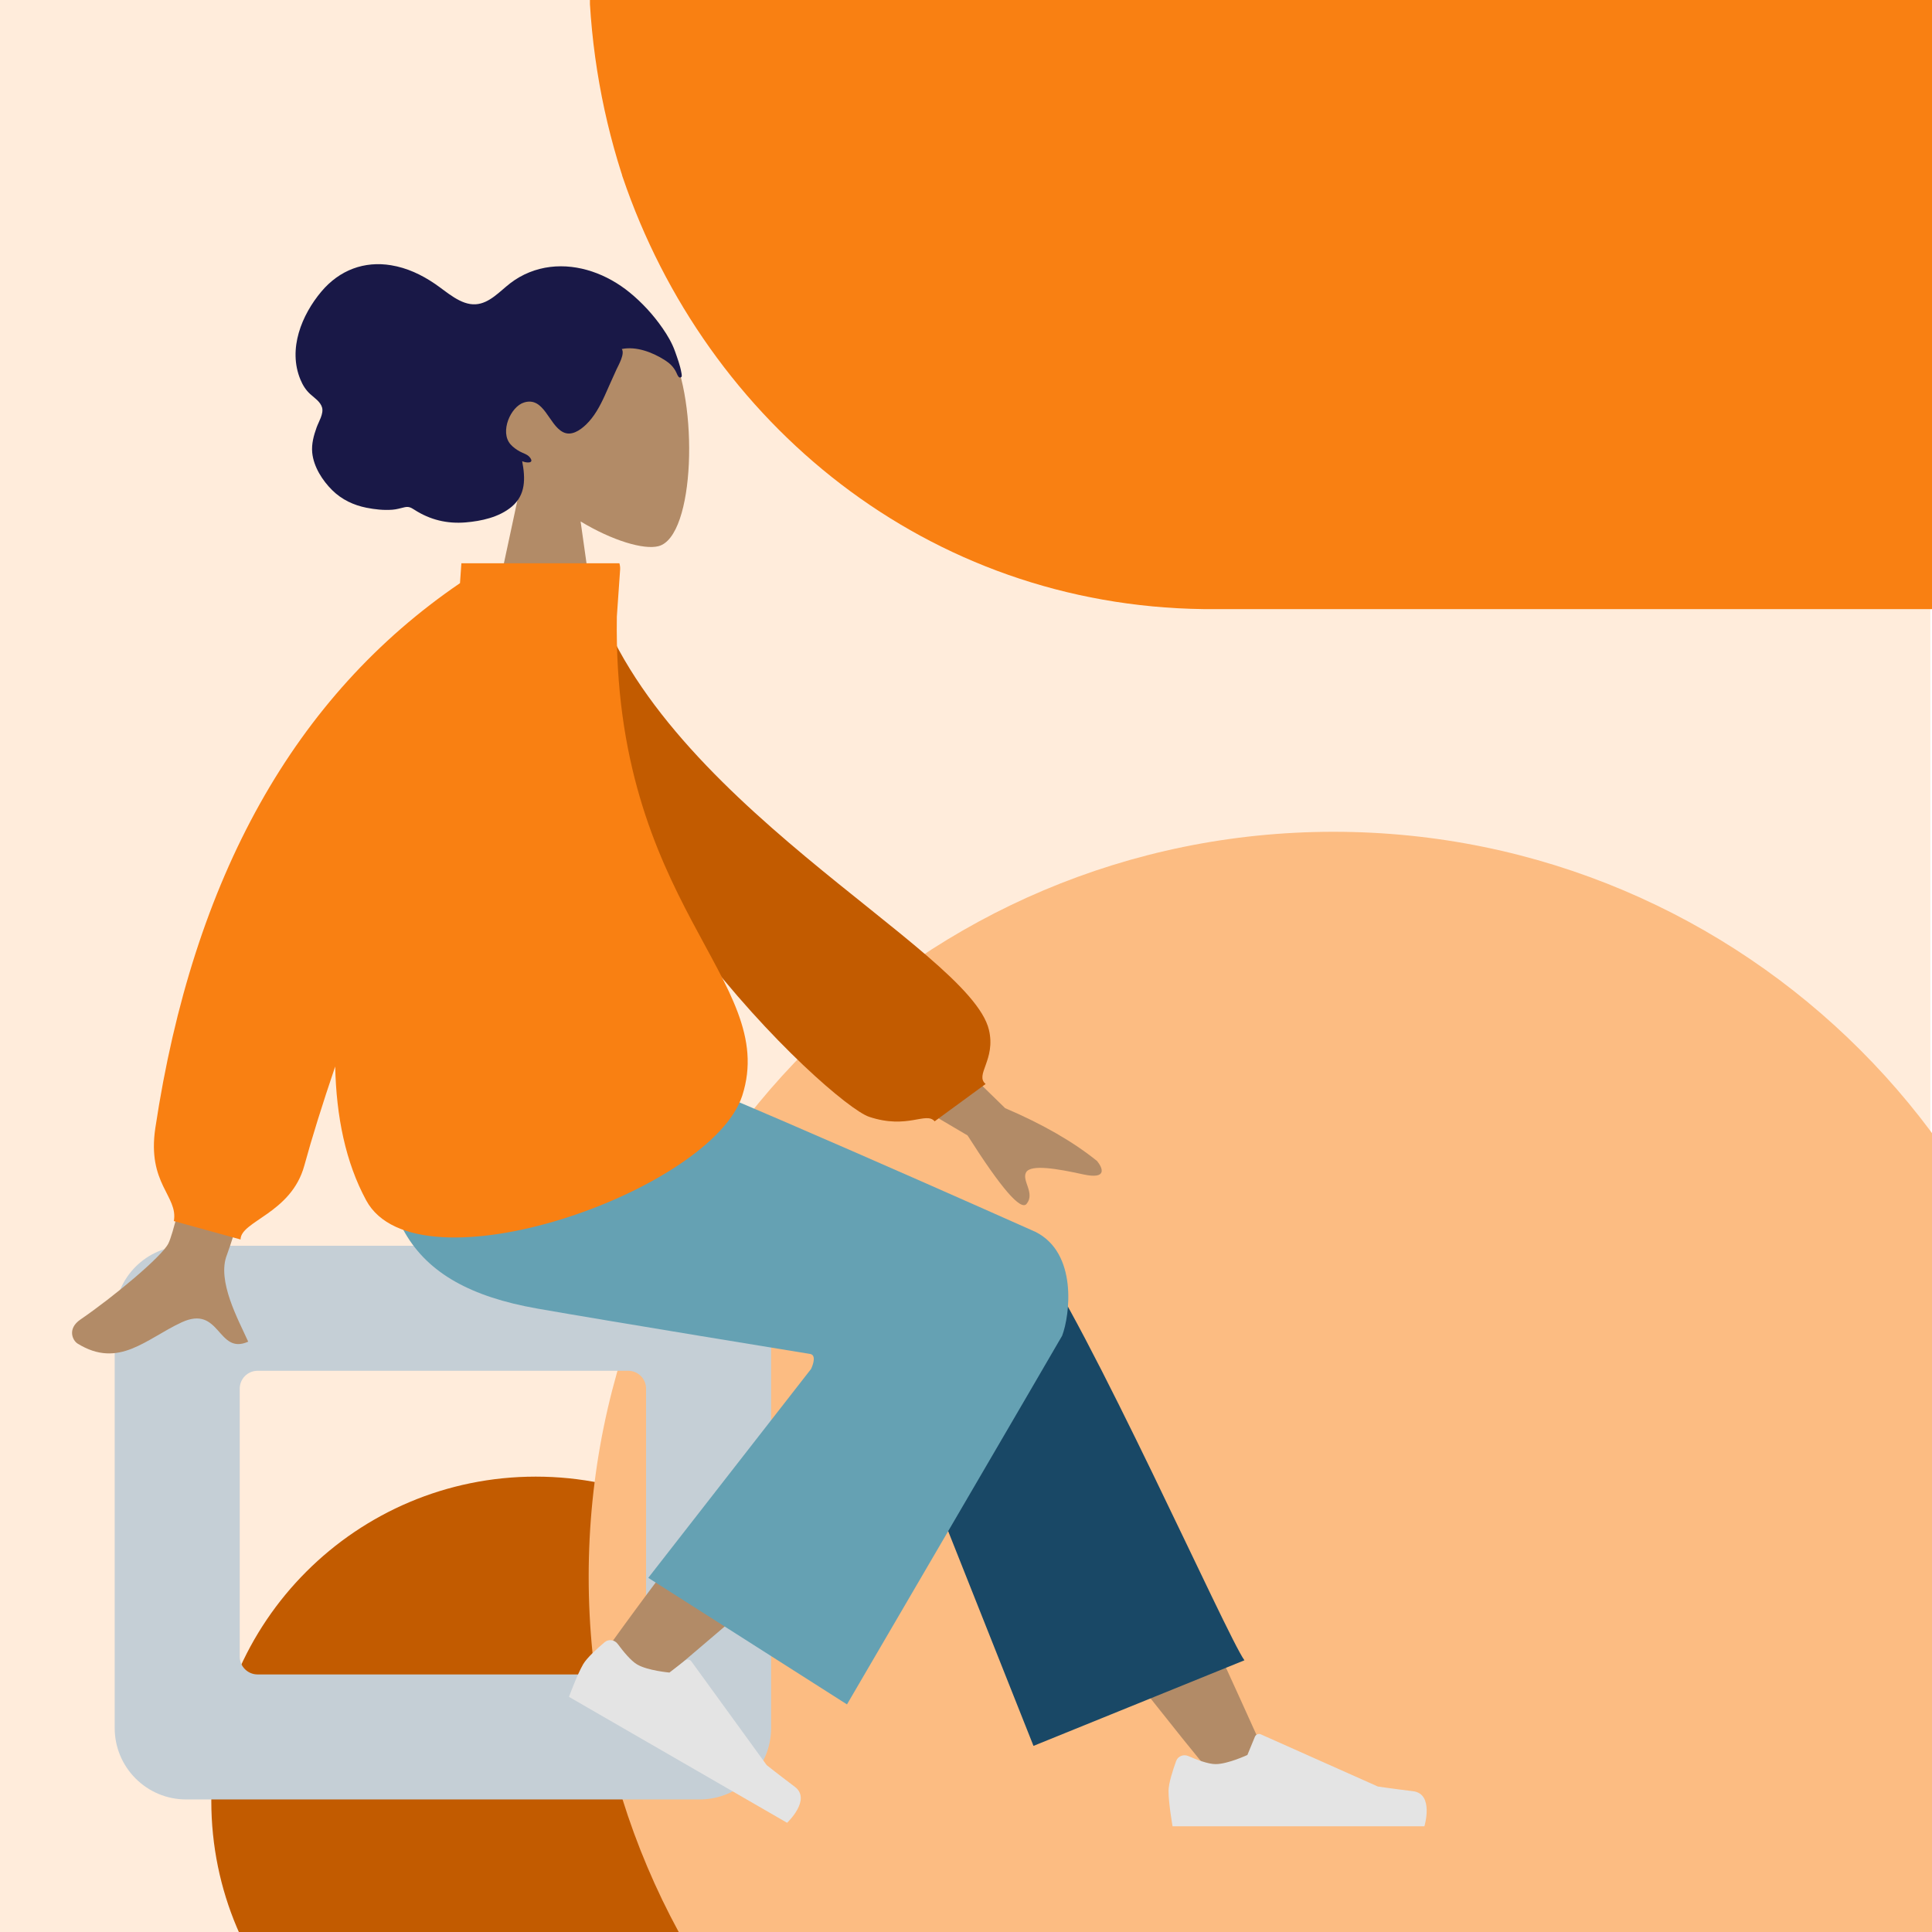 <svg xmlns="http://www.w3.org/2000/svg" xmlns:xlink="http://www.w3.org/1999/xlink" width="500" zoomAndPan="magnify" viewBox="0 0 375 375" height="500" preserveAspectRatio="xMidYMid meet" version="1.0"><defs><clipPath id="7aa994c0b6"><path d="M 0 0 L 375 0 L 375 375 L 0 375 Z M 0 0 " clip-rule="nonzero"/></clipPath><clipPath id="adefcf1135"><rect x="0" width="375" y="0" height="375"/></clipPath><clipPath id="ec95e11d48"><path d="M 114 0 L 375 0 L 375 118.227 L 114 118.227 Z M 114 0 " clip-rule="nonzero"/></clipPath><clipPath id="9dabc78c87"><path d="M 120.992 -49.336 C 116.926 -36.445 114.258 -21.793 114.258 -7.41 C 114.258 6.973 116.543 20.809 120.609 33.562 C 120.738 33.836 120.738 34.105 120.863 34.379 C 137.129 82.27 180.074 117.547 233.617 118.227 L 552.504 118.227 L 552.504 -133.184 L 233.855 -133.184 C 179.82 -132.504 136.875 -97.77 120.992 -49.336 Z M 120.992 -49.336 " clip-rule="nonzero"/></clipPath><clipPath id="53dfceb4be"><path d="M 0.238 0 L 261 0 L 261 118.227 L 0.238 118.227 Z M 0.238 0 " clip-rule="nonzero"/></clipPath><clipPath id="e68313c268"><path d="M 6.992 -49.336 C 2.926 -36.445 0.258 -21.793 0.258 -7.41 C 0.258 6.973 2.543 20.809 6.609 33.562 C 6.738 33.836 6.738 34.105 6.863 34.379 C 23.129 82.27 66.074 117.547 119.617 118.227 L 438.504 118.227 L 438.504 -133.184 L 119.855 -133.184 C 65.82 -132.504 22.875 -97.77 6.992 -49.336 Z M 6.992 -49.336 " clip-rule="nonzero"/></clipPath><clipPath id="a6f20a8142"><rect x="0" width="261" y="0" height="119"/></clipPath><clipPath id="2127344477"><path d="M 41.016 286.613 L 166.957 286.613 L 166.957 375 L 41.016 375 Z M 41.016 286.613 " clip-rule="nonzero"/></clipPath><clipPath id="16d7274c00"><path d="M 103.988 286.613 C 69.211 286.613 41.016 314.805 41.016 349.582 C 41.016 384.363 69.211 412.555 103.988 412.555 C 138.766 412.555 166.957 384.363 166.957 349.582 C 166.957 314.805 138.766 286.613 103.988 286.613 Z M 103.988 286.613 " clip-rule="nonzero"/></clipPath><clipPath id="490afc0a3e"><path d="M 0.016 0.613 L 125.957 0.613 L 125.957 89 L 0.016 89 Z M 0.016 0.613 " clip-rule="nonzero"/></clipPath><clipPath id="e4b14c147c"><path d="M 62.988 0.613 C 28.211 0.613 0.016 28.805 0.016 63.582 C 0.016 98.363 28.211 126.555 62.988 126.555 C 97.766 126.555 125.957 98.363 125.957 63.582 C 125.957 28.805 97.766 0.613 62.988 0.613 Z M 62.988 0.613 " clip-rule="nonzero"/></clipPath><clipPath id="0253f545ca"><rect x="0" width="126" y="0" height="89"/></clipPath><clipPath id="4182b1492a"><path d="M 114.262 161.449 L 375 161.449 L 375 375 L 114.262 375 Z M 114.262 161.449 " clip-rule="nonzero"/></clipPath><clipPath id="eb0e397030"><path d="M 258.844 161.449 C 178.992 161.449 114.262 226.184 114.262 306.035 C 114.262 385.883 178.992 450.617 258.844 450.617 C 338.691 450.617 403.426 385.883 403.426 306.035 C 403.426 226.184 338.691 161.449 258.844 161.449 Z M 258.844 161.449 " clip-rule="nonzero"/></clipPath><clipPath id="29c0870a58"><path d="M 0.262 0.449 L 261 0.449 L 261 214 L 0.262 214 Z M 0.262 0.449 " clip-rule="nonzero"/></clipPath><clipPath id="67c796caa7"><path d="M 144.844 0.449 C 64.992 0.449 0.262 65.184 0.262 145.035 C 0.262 224.883 64.992 289.617 144.844 289.617 C 224.691 289.617 289.426 224.883 289.426 145.035 C 289.426 65.184 224.691 0.449 144.844 0.449 Z M 144.844 0.449 " clip-rule="nonzero"/></clipPath><clipPath id="925f540d99"><rect x="0" width="261" y="0" height="214"/></clipPath><clipPath id="0974bcadca"><path d="M 213 307 L 264 307 L 264 325.48 L 213 325.48 Z M 213 307 " clip-rule="nonzero"/></clipPath><clipPath id="0acd40eb60"><path d="M 61 176.398 L 195 176.398 L 195 302 L 61 302 Z M 61 176.398 " clip-rule="nonzero"/></clipPath><clipPath id="8513d05adf"><path d="M 80 29 L 121 29 L 121 99.703 L 80 99.703 Z M 80 29 " clip-rule="nonzero"/></clipPath><clipPath id="9e2197d492"><path d="M 0.68 139 L 201 139 L 201 234 L 0.68 234 Z M 0.68 139 " clip-rule="nonzero"/></clipPath><clipPath id="b1506908a8"><path d="M 16 80.332 L 133 80.332 L 133 212 L 16 212 Z M 16 80.332 " clip-rule="nonzero"/></clipPath><clipPath id="eaec627ca0"><rect x="0" width="265" y="0" height="326"/></clipPath></defs><rect x="-37.5" width="450" fill="#ffffff" y="-37.5" height="450" fill-opacity="1"/><rect x="-37.5" width="450" fill="#ffffff" y="-37.5" height="450" fill-opacity="1"/><g transform="matrix(1, 0, 0, 1, 0, 0)"><g clip-path="url(#adefcf1135)"><g clip-path="url(#7aa994c0b6)"><path fill="#ffecdb" d="M -0.316 0 L 374.684 0 L 374.684 375 L -0.316 375 Z M -0.316 0 " fill-opacity="1" fill-rule="nonzero"/></g></g></g><g clip-path="url(#ec95e11d48)"><g clip-path="url(#9dabc78c87)"><g transform="matrix(1, 0, 0, 1, 114, 0)"><g clip-path="url(#a6f20a8142)"><g clip-path="url(#53dfceb4be)"><g clip-path="url(#e68313c268)"><path fill="#f98012" d="M 438.504 -133.184 L 438.504 118.227 L 0.508 118.227 L 0.508 -133.184 Z M 438.504 -133.184 " fill-opacity="1" fill-rule="nonzero"/></g></g></g></g></g></g><g clip-path="url(#2127344477)"><g clip-path="url(#16d7274c00)"><g transform="matrix(1, 0, 0, 1, 41, 286)"><g clip-path="url(#0253f545ca)"><g clip-path="url(#490afc0a3e)"><g clip-path="url(#e4b14c147c)"><path fill="#c25b00" d="M 0.016 0.613 L 125.957 0.613 L 125.957 126.555 L 0.016 126.555 Z M 0.016 0.613 " fill-opacity="1" fill-rule="nonzero"/></g></g></g></g></g></g><g clip-path="url(#4182b1492a)"><g clip-path="url(#eb0e397030)"><g transform="matrix(1, 0, 0, 1, 114, 161)"><g clip-path="url(#925f540d99)"><g clip-path="url(#29c0870a58)"><g clip-path="url(#67c796caa7)"><path fill="#fcbc82" d="M 0.262 0.449 L 289.426 0.449 L 289.426 289.617 L 0.262 289.617 Z M 0.262 0.449 " fill-opacity="1" fill-rule="nonzero"/></g></g></g></g></g></g><g transform="matrix(1, 0, 0, 1, 13, 29)"><g clip-path="url(#eaec627ca0)"><path fill="#c5cfd6" d="M 122.805 212.801 C 130.465 212.801 136.672 219.012 136.672 226.668 L 136.672 306.406 C 136.672 314.066 130.465 320.273 122.805 320.273 L 23.129 320.273 C 15.473 320.273 9.262 314.066 9.262 306.406 L 9.262 226.668 C 9.262 219.012 15.473 212.801 23.129 212.801 Z M 37 237.07 C 35.082 237.07 33.531 238.621 33.531 240.535 L 33.531 292.539 C 33.531 294.453 35.082 296.008 37 296.008 L 108.938 296.008 C 110.852 296.008 112.402 294.453 112.402 292.539 L 112.402 240.535 C 112.402 238.621 110.852 237.07 108.938 237.07 Z M 37 237.07 " fill-opacity="1" fill-rule="nonzero"/><path fill="#b28b67" d="M 222.613 315.941 C 205.527 295.074 193.965 279.605 187.926 269.531 C 177.594 252.285 169.133 236.938 166.465 231.074 C 160.098 217.098 181.117 210.551 185.875 217.07 C 193.078 226.941 208.457 257.996 232.012 310.234 Z M 222.613 315.941 " fill-opacity="1" fill-rule="evenodd"/><path fill="#194866" d="M 187.598 309.875 L 155.797 229.82 C 148.992 215.227 181.84 205.637 186.84 212.426 C 198.188 227.844 225.164 288.668 228.543 293.262 Z M 187.598 309.875 " fill-opacity="1" fill-rule="evenodd"/><path fill="#b28b67" d="M 102.898 293.82 C 109.094 284.785 131.625 254.383 143.898 241.805 C 147.426 238.188 150.867 234.719 154.121 231.484 C 163.797 221.875 183.062 238.027 173.406 246.781 C 149.355 268.578 114.266 298.008 111.336 300.629 C 107.227 304.309 99.004 299.5 102.898 293.82 Z M 102.898 293.82 " fill-opacity="1" fill-rule="evenodd"/><path fill="#e4e4e4" d="M 106.91 290.102 C 106.312 289.281 105.148 289.09 104.371 289.742 C 102.953 290.934 100.918 292.77 100.18 294.043 C 99.008 296.074 97.438 300.359 97.438 300.359 C 99.793 301.719 139.773 324.801 139.773 324.801 C 139.773 324.801 144.574 320.297 141.27 317.812 C 137.965 315.324 135.816 313.613 135.816 313.613 L 121.203 293.48 C 120.914 293.086 120.359 293.008 119.973 293.305 L 116.938 295.641 C 116.938 295.641 112.758 295.277 110.699 294.09 C 109.445 293.367 107.918 291.473 106.91 290.102 Z M 106.91 290.102 " fill-opacity="1" fill-rule="evenodd"/><g clip-path="url(#0974bcadca)"><path fill="#e4e4e4" d="M 217.668 311.855 C 216.738 311.445 215.633 311.859 215.289 312.812 C 214.656 314.555 213.809 317.164 213.809 318.633 C 213.809 320.977 214.59 325.477 214.59 325.477 C 217.309 325.477 263.477 325.477 263.477 325.477 C 263.477 325.477 265.383 319.176 261.277 318.672 C 257.172 318.172 254.453 317.766 254.453 317.766 L 231.734 307.637 C 231.289 307.438 230.766 307.648 230.578 308.098 L 229.117 311.641 C 229.117 311.641 225.316 313.414 222.941 313.414 C 221.496 313.414 219.223 312.539 217.668 311.855 Z M 217.668 311.855 " fill-opacity="1" fill-rule="evenodd"/></g><g clip-path="url(#0acd40eb60)"><path fill="#65a1b3" d="M 144.352 233.82 C 144.352 233.82 104.703 227.359 91.238 224.984 C 65.648 220.473 58.188 206.703 62.598 176.66 L 109.746 176.66 C 119.105 179.363 187.953 210.09 187.953 210.09 C 196.211 214.191 194.672 226.277 193.164 230.258 C 193.07 230.504 151.398 301.824 151.398 301.824 L 112.832 277.258 L 144.426 236.715 C 144.426 236.715 145.676 234.195 144.352 233.82 Z M 144.352 233.82 " fill-opacity="1" fill-rule="evenodd"/></g><g clip-path="url(#8513d05adf)"><path fill="#b28b67" d="M 88.547 62.891 C 84.148 57.719 81.168 51.383 81.668 44.285 C 83.102 23.828 111.551 28.328 117.086 38.652 C 122.617 48.977 121.961 75.168 114.809 77.012 C 111.957 77.75 105.879 75.945 99.695 72.215 L 103.578 99.703 L 80.656 99.703 Z M 88.547 62.891 " fill-opacity="1" fill-rule="evenodd"/></g><path fill="#191847" d="M 119.246 43.289 C 119.02 41.949 118.465 40.465 118.02 39.199 C 117.441 37.566 116.566 36.094 115.605 34.707 C 113.797 32.094 111.625 29.738 109.23 27.781 C 104.852 24.207 99.277 22.145 93.797 22.812 C 91.027 23.152 88.344 24.207 86.055 25.965 C 83.988 27.555 82.004 29.895 79.328 30.062 C 76.418 30.246 73.75 27.672 71.414 26.086 C 68.785 24.297 65.984 22.992 62.906 22.484 C 57.754 21.633 52.914 23.375 49.363 27.609 C 45.582 32.113 42.836 38.715 45.316 44.684 C 45.777 45.793 46.371 46.727 47.223 47.504 C 48.004 48.215 49.199 48.969 49.516 50.105 C 49.852 51.312 48.848 52.867 48.457 53.957 C 47.898 55.52 47.441 57.156 47.602 58.852 C 47.871 61.637 49.621 64.297 51.465 66.129 C 53.344 67.992 55.66 69.059 58.129 69.551 C 59.777 69.879 61.465 70.062 63.141 69.938 C 63.973 69.879 64.707 69.645 65.512 69.461 C 66.297 69.281 66.734 69.492 67.402 69.922 C 70.492 71.922 73.812 72.695 77.383 72.398 C 80.395 72.145 83.863 71.414 86.32 69.352 C 89.051 67.055 88.996 63.895 88.355 60.516 C 89.035 60.852 90.914 61.059 89.793 59.715 C 89.348 59.184 88.504 58.965 87.934 58.652 C 87.266 58.289 86.59 57.816 86.074 57.223 C 83.988 54.816 86.094 49.93 88.719 49.121 C 92.613 47.926 93.488 53.441 96.27 54.867 C 97.867 55.688 99.543 54.566 100.742 53.422 C 102.344 51.891 103.441 49.855 104.383 47.789 C 105.16 46.086 105.887 44.359 106.68 42.664 C 107.051 41.875 108.332 39.637 107.688 38.742 C 110.48 38.184 113.586 39.348 115.992 40.867 C 116.984 41.496 117.742 42.191 118.273 43.301 C 118.387 43.539 118.633 44.25 118.941 44.277 C 119.52 44.332 119.305 43.625 119.246 43.289 " fill-opacity="1" fill-rule="evenodd"/><g clip-path="url(#9e2197d492)"><path fill="#b28b67" d="M 157.148 161.754 L 182.094 186.09 C 189.352 189.188 195.301 192.605 199.934 196.348 C 200.977 197.605 202.113 200.016 197.207 198.938 C 192.301 197.859 187.094 196.945 186.172 198.539 C 185.25 200.133 187.969 202.578 186.262 204.668 C 185.129 206.059 181.309 201.633 174.801 191.387 L 148.863 176.09 Z M 35.16 139.73 L 54.445 139.805 C 39.758 187.387 31.961 212.301 31.055 214.543 C 29.02 219.594 33.332 227.285 35.176 231.418 C 29.168 234.105 29.809 224.152 22.234 227.676 C 15.316 230.895 10.059 236.723 2.066 231.793 C 1.086 231.188 0.008 228.906 2.609 227.121 C 9.09 222.68 18.426 214.902 19.688 212.344 C 21.41 208.855 26.566 184.648 35.16 139.73 Z M 35.16 139.73 " fill-opacity="1" fill-rule="evenodd"/></g><path fill="#c25b00" d="M 93.922 85.027 L 101.535 83.723 C 113.531 126.125 175.164 155.031 178.949 170.883 C 180.336 176.695 176.152 179.633 178.312 181.402 L 168.414 188.648 C 166.738 186.691 163.164 190.27 155.691 187.77 C 148.223 185.266 93.922 135.238 93.922 85.027 Z M 93.922 85.027 " fill-opacity="1" fill-rule="evenodd"/><g clip-path="url(#b1506908a8)"><path fill="#f98012" d="M 106.73 90.668 C 105.852 146.805 138.305 161.125 131.078 183.645 C 125.105 202.242 67.973 222.234 58.086 204.004 C 54.082 196.625 52.266 187.703 52.062 178 C 49.535 185.453 47.535 191.871 46.066 197.25 C 43.527 206.531 33.695 208.008 33.695 211.582 L 20.742 208.008 C 21.621 203.148 15.516 200.785 17.152 189.934 C 24.488 141.305 44.199 106.059 76.285 84.191 L 76.617 79.445 C 76.754 77.504 78.438 76.039 80.379 76.176 L 104.098 77.836 C 106.039 77.969 107.5 79.652 107.363 81.594 Z M 106.73 90.668 " fill-opacity="1" fill-rule="evenodd"/></g></g></g></svg>